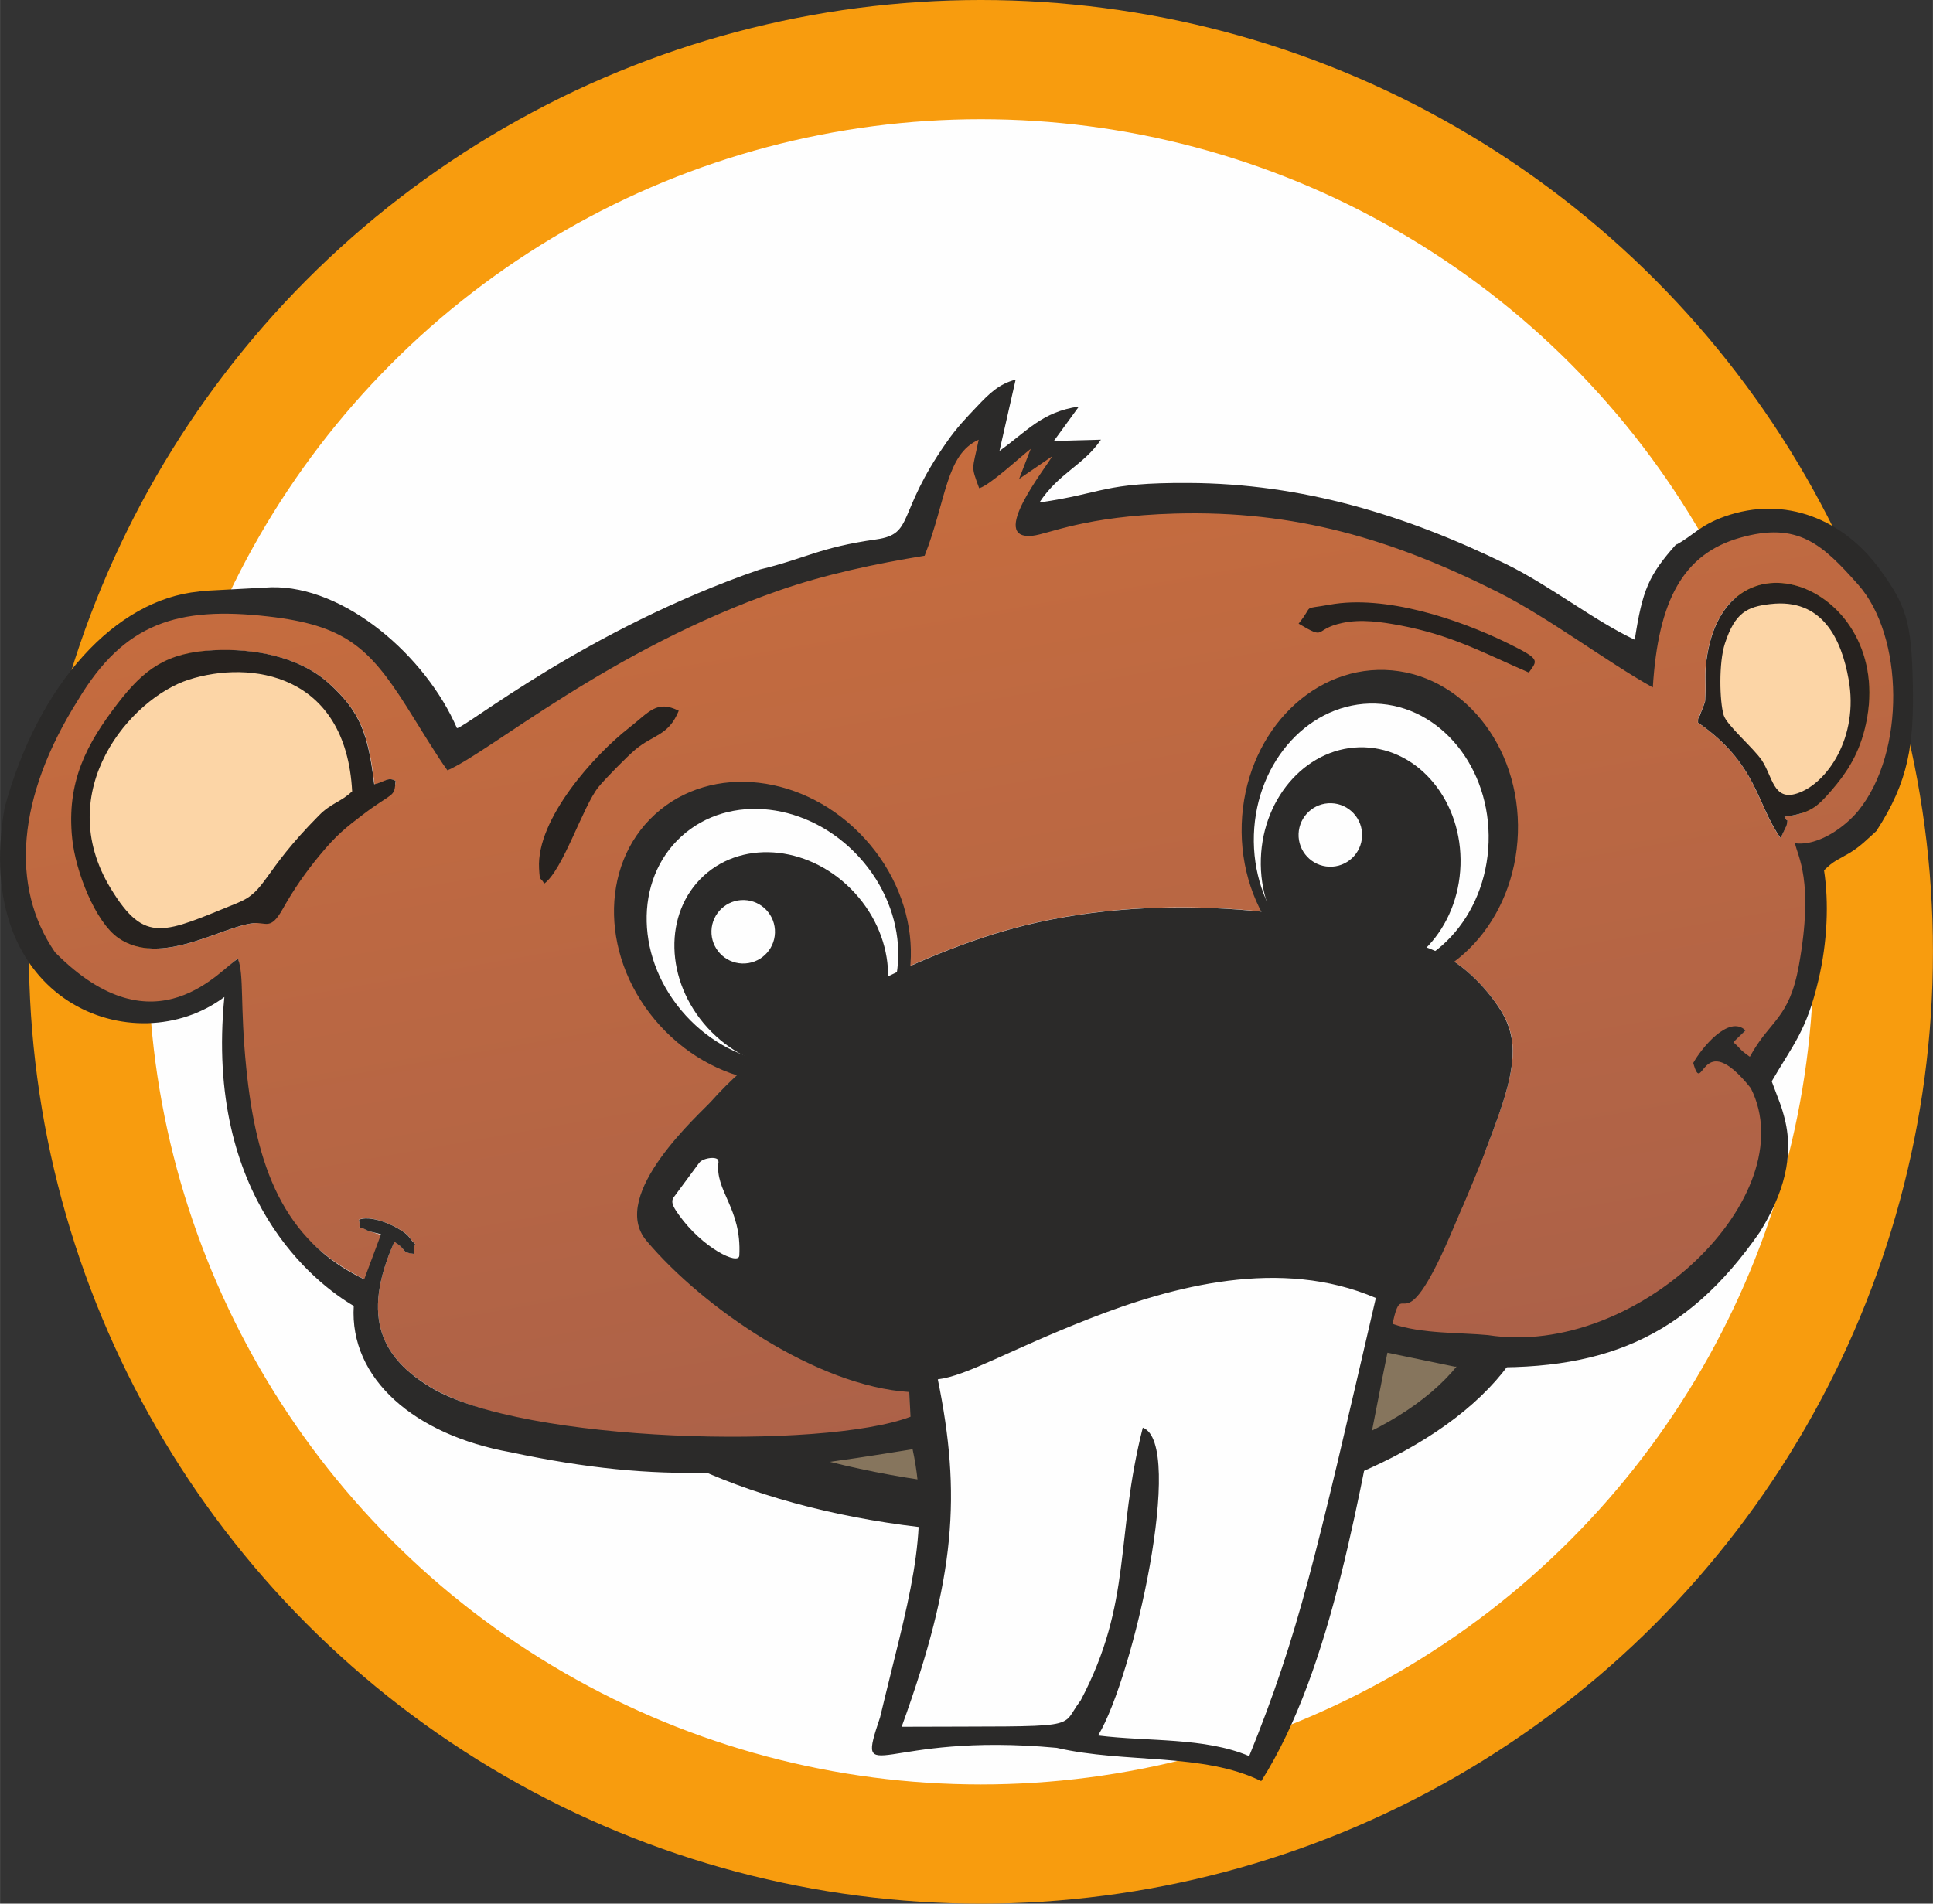 <?xml version="1.0" encoding="UTF-8"?>
<!DOCTYPE svg PUBLIC "-//W3C//DTD SVG 1.1//EN" "http://www.w3.org/Graphics/SVG/1.1/DTD/svg11.dtd">
<!-- Creator: CorelDRAW X5 -->
<svg xmlns="http://www.w3.org/2000/svg" xml:space="preserve" width="107.118mm" height="105.514mm" style="shape-rendering:geometricPrecision; text-rendering:geometricPrecision; image-rendering:optimizeQuality; fill-rule:evenodd; clip-rule:evenodd"
viewBox="0 0 12192 12010"
 xmlns:xlink="http://www.w3.org/1999/xlink">
 <rect x="0" y="0" width="12192" height="12010" fill="#333333" stroke="none"/>
 <defs>
  <style type="text/css">
   <![CDATA[
    .fil6 {fill:#26221F}
    .fil2 {fill:#2B2A29}
    .fil3 {fill:#86755D}
    .fil0 {fill:#F89C0E}
    .fil5 {fill:#FCD5A6}
    .fil1 {fill:#FEFEFE}
    .fil7 {fill:white}
    .fil4 {fill:url(#id0)}
   ]]>
  </style>
  <linearGradient id="id0" gradientUnits="userSpaceOnUse" x1="5282.6" y1="1550.93" x2="6791.39" y2="10107.7">
   <stop offset="0" style="stop-color:#CC6F3C"/>
   <stop offset="1" style="stop-color:#A75F4A"/>
  </linearGradient>
 </defs>
 <g id="Ebene_x0020_1">
  <circle class="fil0" cx="6187" cy="6005" r="6005"/>
  <circle class="fil1" cx="6187" cy="6005" r="5253"/>
  <ellipse class="fil2" cx="6517" cy="8032" rx="3203" ry="1644"/>
  <ellipse class="fil3" transform="matrix(7.534 0.759 -0.673 5.339 6298.95 7884.84)" rx="409" ry="279"/>
  <path class="fil1" d="M5587 10931c-61,-19 300,-1152 300,-1152l-93 -1238 1658 -526 1318 87 -433 1971 -434 1091 -976 -214 -1339 -18z"/>
  <path class="fil4" d="M2496 4927c-8,109 -78,46 -269,193 -106,81 -166,127 -273,257 -86,104 -161,211 -235,342 -74,132 -39,98 -116,105 -199,18 -584,279 -853,95 -149,-102 -272,-422 -293,-629 -36,-358 93,-597 287,-851 167,-219 308,-322 607,-336 252,-12 536,39 725,209 200,180 248,323 286,637 73,-16 85,-49 136,-21zm8213 -369c-1,-35 18,-55 29,-88 19,-57 15,-23 18,-94 3,-69 -5,-125 6,-207 117,-900 1226,-453 997,438 -43,166 -119,277 -209,381 -92,107 -135,143 -296,165 23,50 23,-10 14,55l-38 79c-154,-217 -147,-470 -522,-729zm-4108 -1841c-63,49 -258,230 -325,248 -54,-146 -20,-217 20,-412 -209,93 -470,561 -608,911 -313,51 -506,77 -792,177 -1073,374 -1820,1017 -2092,1135 -60,-79 -82,-224 -157,-344 -238,-376 -452,-580 -932,-635 -569,-65 -1033,141 -1324,628 -405,677 -412,1288 -127,1702 683,642 1136,-28 1236,-78 39,103 -51,299 -11,697 62,617 314,1088 830,1335l106 -284c-20,-7 -93,-26 -106,-34 -83,-47 -39,23 -55,-69 93,-36 282,64 314,107 68,93 28,-4 35,109 -90,-10 -42,-26 -126,-76 -216,485 -71,737 230,918 581,350 2483,453 3029,244l-11 -215c-578,-36 -1298,-527 -1658,-955 -244,-290 347,-808 411,-881 447,-504 1259,-899 1830,-1068 822,-244 1839,-184 2660,92 207,70 361,222 468,374 125,179 127,349 10,682 -90,258 -201,517 -311,773 -308,715 -377,160 -381,638 184,64 379,67 547,97 1112,194 2323,-1005 1761,-1713 -320,-402 -200,-51 -339,-152 49,-89 176,-216 278,-169l-107 100c81,62 167,106 239,156 129,-237 226,-349 288,-696 96,-536 -36,-595 -50,-675 151,19 329,-117 407,-213 301,-371 288,-1228 -1,-1552 -225,-252 -496,-408 -863,-303 -357,102 -515,318 -549,869 -288,-160 -544,-368 -861,-527 -666,-334 -1362,-550 -2119,-529 -572,16 -749,129 -849,140 -285,30 160,-350 197,-420l-215 55 73 -189z"/>
  <path class="fil5" d="M2292 4974c-40,-747 -760,-889 -1148,-764 -365,117 -871,842 -497,1459 218,359 444,264 908,76 184,-74 175,-260 537,-624 78,-78 132,-81 200,-147z"/>
  <path class="fil5" d="M11171 3763c-146,17 -254,66 -317,261 -40,122 -55,408 -29,496 18,62 186,219 238,296 69,103 119,293 268,245 191,-62 443,-415 377,-779 -46,-254 -208,-558 -537,-519z"/>
  <path class="fil6" d="M2220 4993c-68,66 -132,73 -209,152 -361,364 -329,476 -512,551 -464,188 -583,268 -801,-91 -375,-616 127,-1200 492,-1317 389,-125 992,-41 1031,706zm276 -66c-50,-28 -63,4 -136,21 -38,-314 -86,-457 -286,-637 -189,-170 -473,-221 -725,-209 -298,14 -439,118 -607,336 -195,254 -324,493 -287,852 21,207 145,527 293,629 269,184 654,-77 853,-95 78,-7 105,46 180,-86 74,-132 149,-238 235,-342 107,-130 167,-176 273,-257 192,-146 198,-103 206,-212z"/>
  <path class="fil6" d="M11166 3811c329,-39 449,222 494,475 66,363 -135,659 -326,720 -149,48 -153,-107 -222,-210 -52,-77 -222,-222 -240,-284 -26,-87 -32,-332 8,-453 64,-195 140,-231 285,-248zm-457 747c375,260 368,512 522,729l38 -79c9,-64 9,-5 -14,-55 161,-23 204,-58 296,-165 90,-104 166,-215 209,-381 229,-891 -880,-1338 -997,-438 -11,82 -3,138 -6,207 -3,70 1,37 -18,94 -2,7 -12,27 -14,34 -11,34 -16,19 -15,54z"/>
  <path class="fil7" d="M9052 5420c-183,88 -223,92 -413,9 -42,-174 -63,-424 193,-400 172,16 51,-18 169,104l35 36c64,88 51,148 15,251zm-391 -559c-564,218 -220,1054 334,827 147,-60 341,-327 265,-592 -65,-223 -329,-340 -598,-235z"/>
  <path class="fil6" d="M8662 4862c269,-104 534,12 598,235 77,265 -117,532 -265,592 -554,227 -897,-609 -334,-827zm16 -127c-682,162 -468,1327 320,1068 567,-186 511,-1266 -320,-1068z"/>
  <path class="fil6" d="M9052 5420c36,-103 49,-163 -15,-251l-35 -36c-118,-122 3,-88 -169,-104 -257,-24 -235,226 -193,400 190,83 230,79 413,-9z"/>
  <path class="fil6" d="M8190 3934c184,109 88,36 277,-4 117,-25 244,-7 366,16 325,62 517,170 810,297 54,-78 79,-81 -135,-186 -310,-152 -773,-306 -1122,-242 -183,33 -93,-7 -195,119z"/>
  <path class="fil6" d="M3432 5575c118,-84 244,-487 342,-609 41,-51 182,-194 232,-236 115,-97 210,-87 275,-246 -140,-70 -186,8 -315,109 -212,165 -584,572 -566,886 5,93 7,47 33,97z"/>
  <ellipse class="fil2" transform="matrix(0.765 -0.699 0.795 0.871 4808.89 5880.96)" rx="844" ry="853"/>
  <ellipse class="fil1" transform="matrix(0.648 -0.592 0.674 0.738 4872.03 5906.84)" rx="844" ry="853"/>
  <ellipse class="fil2" transform="matrix(1.032 0.033 -0.038 1.174 8702.97 5227.99)" rx="844" ry="853"/>
  <ellipse class="fil2" transform="matrix(0.551 -0.503 0.572 0.627 4927.44 6059.17)" rx="844" ry="853"/>
  <ellipse class="fil1" transform="matrix(0.877 0.028 -0.032 0.998 8648.85 5290.17)" rx="844" ry="853"/>
  <ellipse class="fil2" transform="matrix(0.746 0.024 -0.027 0.848 8582.27 5437.97)" rx="844" ry="853"/>
  <circle class="fil1" transform="matrix(1.381 0.047 -0.047 1.381 8390.86 5267.63)" r="145"/>
  <path class="fil2" d="M7208 9007c-176,693 -63,1098 -392,1721 -142,185 50,161 -1129,166 342,-943 376,-1466 228,-2192 186,-23 440,-180 955,-382 528,-207 1208,-389 1808,-131 -382,1647 -486,2118 -799,2890 -284,-120 -635,-90 -953,-130 223,-366 552,-1842 282,-1942zm-781 -5985l209 -143c-37,70 -408,531 -123,501 101,-11 328,-124 899,-140 757,-21 1369,161 2035,495 317,159 690,442 978,602 34,-551 192,-842 549,-944 367,-105 521,42 746,295 288,324 302,1056 1,1427 -79,97 -248,224 -399,205 14,80 121,231 25,767 -62,347 -181,343 -310,580 -72,-51 -52,-46 -104,-92l77 -74c-106,-103 -281,116 -330,205 64,228 43,-242 363,159 341,678 -714,1705 -1658,1558 -180,-17 -418,-7 -602,-71 71,-322 53,161 362,-553 110,-256 221,-515 311,-773 116,-332 114,-503 -10,-682 -106,-153 -261,-305 -468,-374 -821,-276 -1838,-336 -2660,-92 -570,169 -1383,564 -1830,1068 -64,73 -655,591 -411,881 360,428 1080,919 1658,955l8 156c-546,209 -2445,166 -3026,-185 -301,-182 -446,-434 -230,-918 84,50 37,66 126,76 -7,-113 34,-16 -35,-109 -31,-43 -220,-144 -314,-107 16,92 -28,23 55,69 14,8 64,16 84,23l-106 284c-515,-247 -682,-717 -744,-1334 -40,-398 -13,-584 -52,-688 -99,49 -515,606 -1154,-41 -285,-414 -241,-979 145,-1592 291,-486 629,-592 1199,-527 480,55 635,192 873,568 76,120 198,323 258,403 272,-118 1020,-761 2092,-1135 286,-100 605,-168 918,-219 138,-351 132,-638 341,-732 -40,195 -51,160 3,306 66,-17 261,-199 325,-248l-73 189zm4148 409c-177,199 -215,289 -264,605 -256,-120 -530,-339 -811,-477 -634,-310 -1287,-509 -2004,-512 -541,-3 -532,65 -940,123 124,-188 277,-233 388,-396l-297 8 158 -217c-233,33 -330,158 -501,280l102 -450c-104,27 -164,85 -246,172 -66,70 -125,130 -190,224 -319,454 -200,577 -443,612 -361,51 -443,120 -735,190 -1094,378 -1853,996 -1910,1001 -196,-454 -708,-900 -1172,-889l-433 23 -23 4c-524,50 -1012,579 -1225,1363 -216,1242 826,1615 1386,1195 -125,1271 578,1810 816,1949 -28,459 383,814 989,923 973,207 1544,142 2536,-19 116,535 -33,970 -205,1691 -157,468 2,90 1114,193 433,100 923,29 1290,210 455,-718 620,-1845 796,-2703l424 88 79 0c848,40 1378,-175 1846,-849 145,-234 224,-479 151,-737 -11,-40 -19,-64 -35,-105l-41 -109c134,-231 219,-317 294,-636 58,-243 67,-495 36,-695 59,-60 92,-69 160,-109 70,-42 113,-88 170,-139 205,-315 238,-549 230,-931 -8,-396 -45,-496 -208,-720 -227,-312 -595,-470 -980,-333 -155,55 -198,120 -303,177z"/>
  <circle class="fil1" transform="matrix(1.381 0.047 -0.047 1.381 4687.69 5878.4)" r="145"/>
  <path class="fil1" d="M4532 7329c-26,186 147,290 131,592 -3,64 -232,-47 -381,-256 -25,-36 -57,-78 -33,-111l161 -218c24,-33 126,-45 121,-8z"/>
 </g>
</svg>
